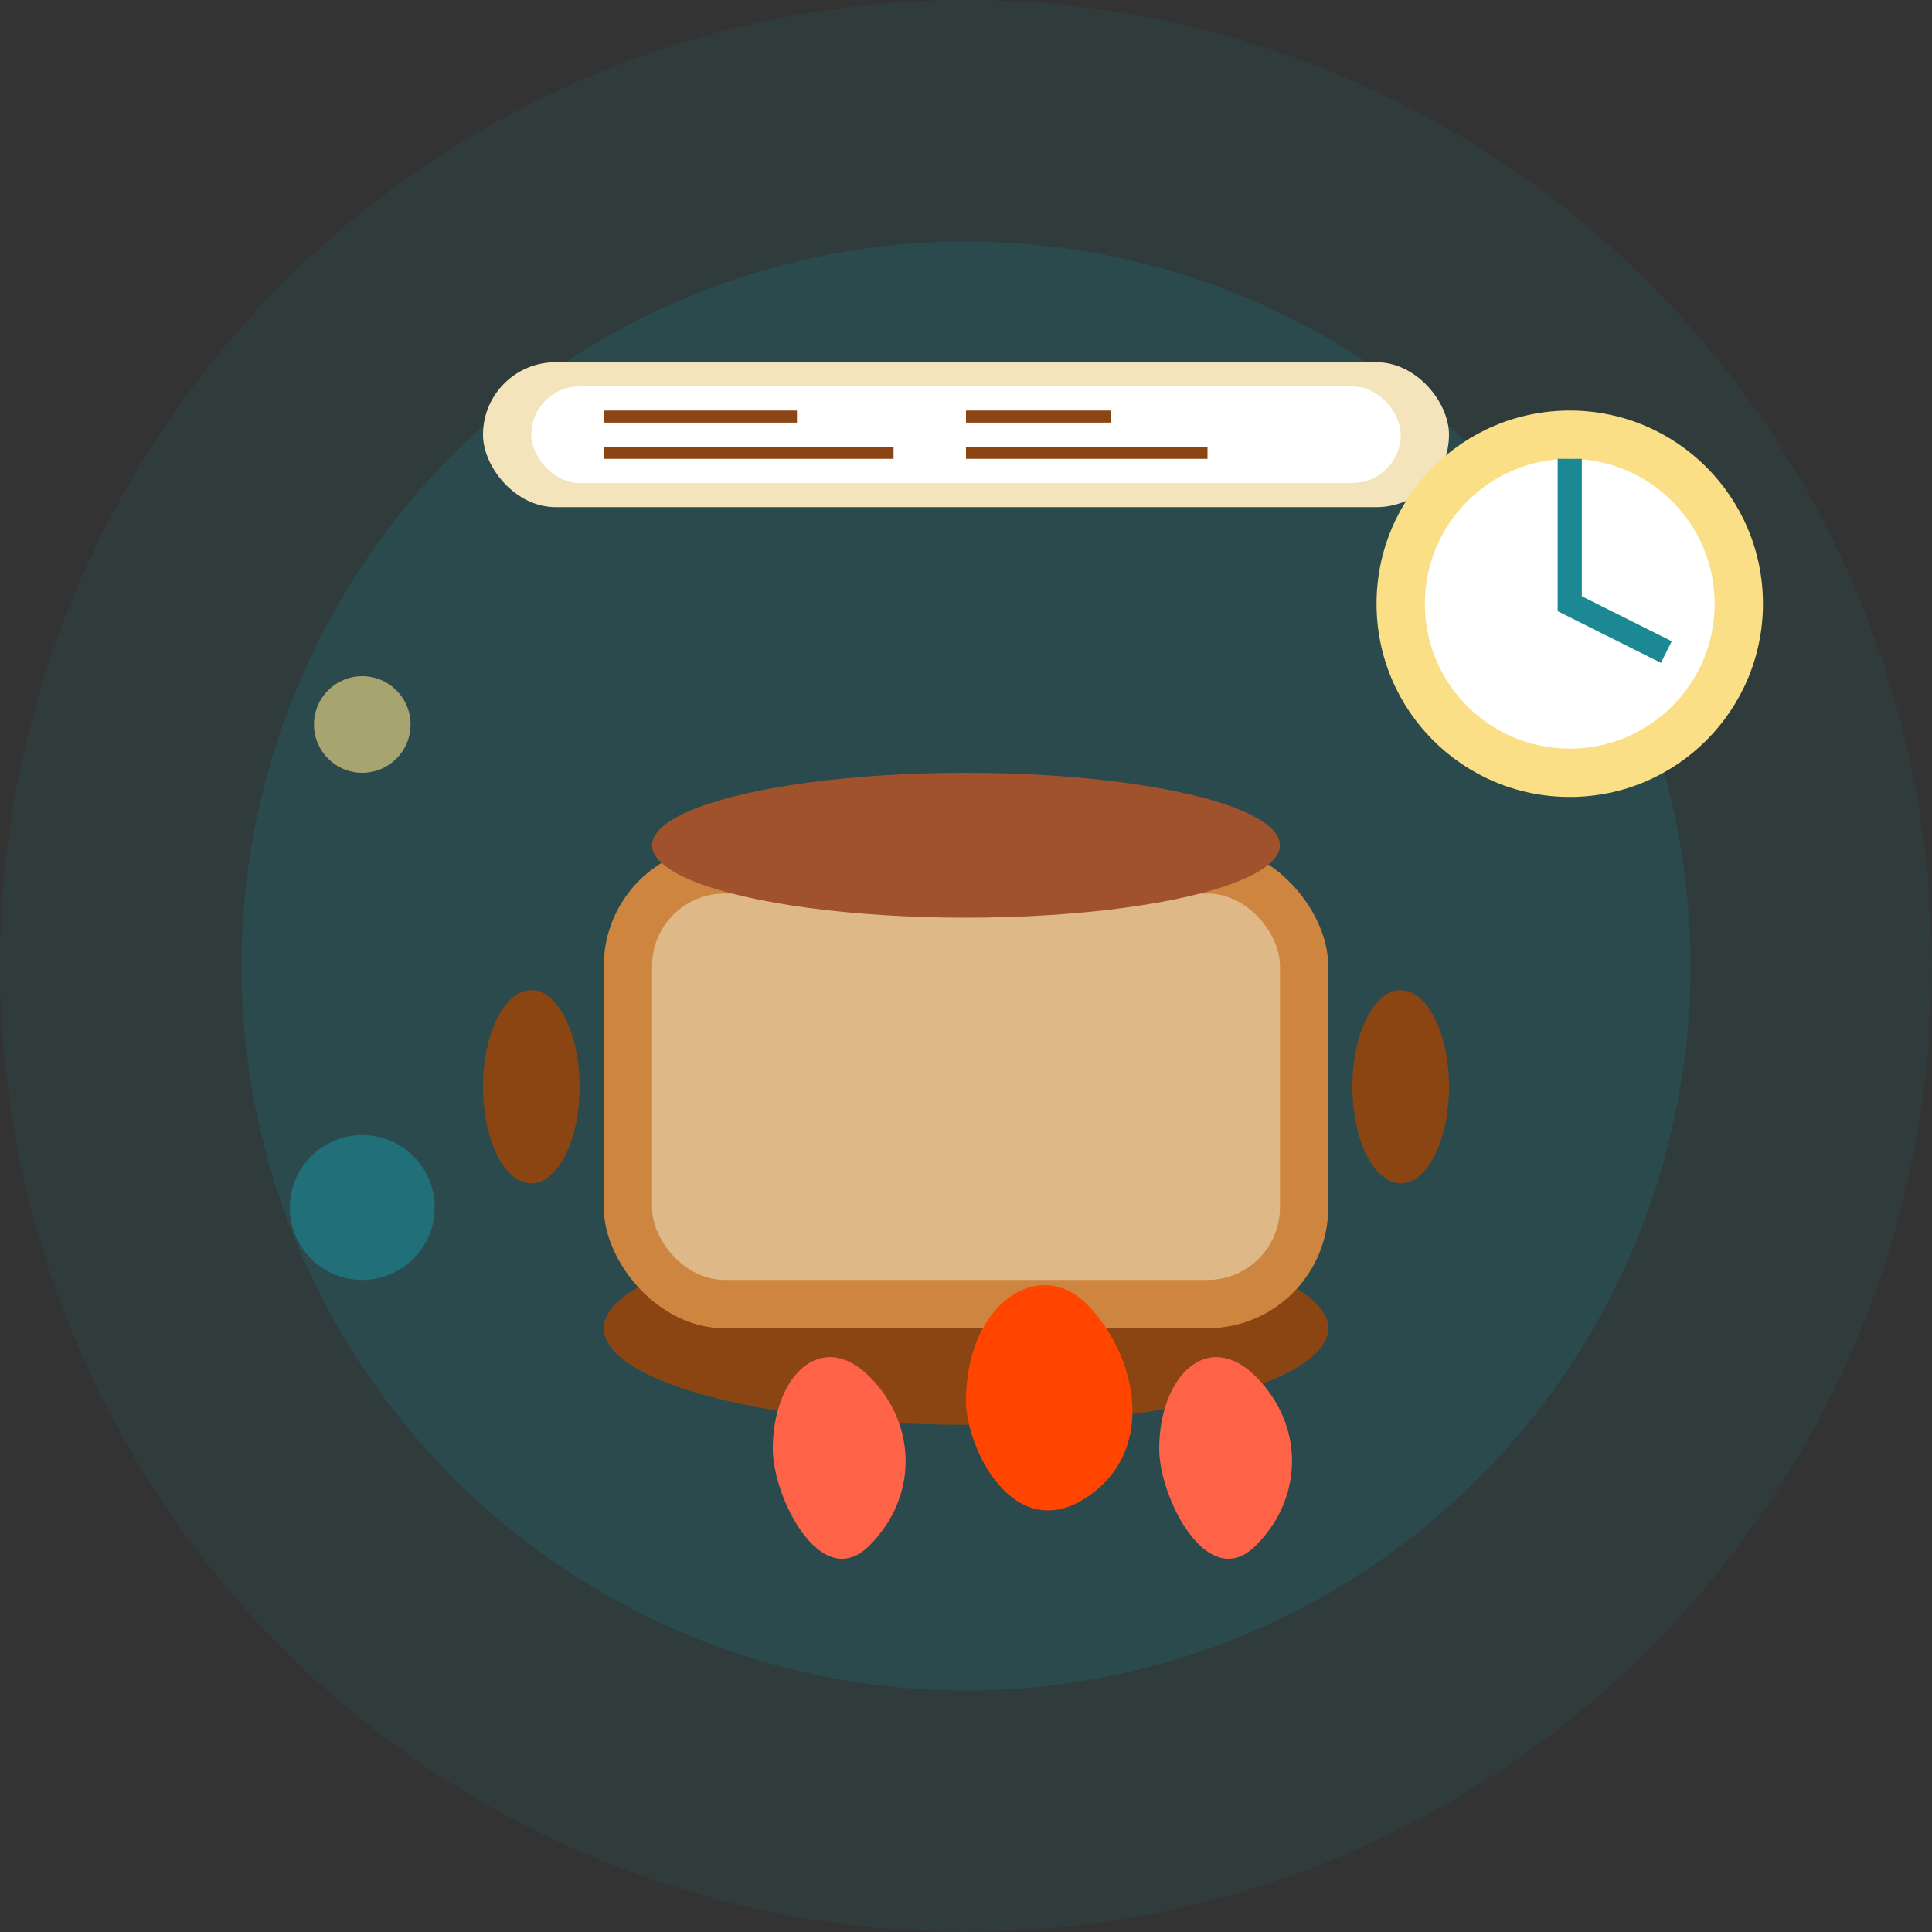 <svg width="80" height="80" viewBox="0 0 80 80" fill="none" xmlns="http://www.w3.org/2000/svg">
  <rect x="0" y="0" width="80" height="80" fill="#333333" stroke="none"/>
  <circle cx="40" cy="40" r="40" fill="#1c8894" opacity="0.1"/>
  <circle cx="40" cy="40" r="30" fill="#1c8894" opacity="0.2"/>
  
  <!-- Ancient cooking pot -->
  <ellipse cx="40" cy="55" rx="15" ry="4" fill="#8b4513"/>
  <rect x="25" y="35" width="30" height="20" rx="5" fill="#cd853f"/>
  <rect x="27" y="37" width="26" height="16" rx="3" fill="#deb887"/>
  <ellipse cx="40" cy="35" rx="13" ry="3" fill="#a0522d"/>
  
  <!-- Handles -->
  <ellipse cx="22" cy="45" rx="2" ry="4" fill="#8b4513"/>
  <ellipse cx="58" cy="45" rx="2" ry="4" fill="#8b4513"/>
  
  <!-- Fire underneath -->
  <path d="M32 60c0-3 2-5 4-3s2 5 0 7s-4-2-4-4z" fill="#ff6347"/>
  <path d="M40 58c0-4 3-6 5-4s3 6 0 8s-5-2-5-4z" fill="#ff4500"/>
  <path d="M48 60c0-3 2-5 4-3s2 5 0 7s-4-2-4-4z" fill="#ff6347"/>
  
  <!-- Historical scroll -->
  <rect x="20" y="15" width="40" height="6" rx="3" fill="#f4e4bc"/>
  <rect x="22" y="16" width="36" height="4" rx="2" fill="#fff"/>
  
  <!-- Text lines on scroll -->
  <rect x="25" y="17" width="8" height="0.5" fill="#8b4513"/>
  <rect x="25" y="18.5" width="12" height="0.5" fill="#8b4513"/>
  <rect x="40" y="17" width="6" height="0.5" fill="#8b4513"/>
  <rect x="40" y="18.5" width="10" height="0.5" fill="#8b4513"/>
  
  <!-- Clock/time elements -->
  <circle cx="65" cy="25" r="8" fill="#fadf87"/>
  <circle cx="65" cy="25" r="6" fill="#fff"/>
  <path d="M65 19v6l4 2" stroke="#1c8894" stroke-width="1" fill="none"/>
  
  <!-- Decorative elements -->
  <circle cx="15" cy="30" r="2" fill="#fadf87" opacity="0.6"/>
  <circle cx="15" cy="50" r="3" fill="#1c8894" opacity="0.6"/>
</svg>
